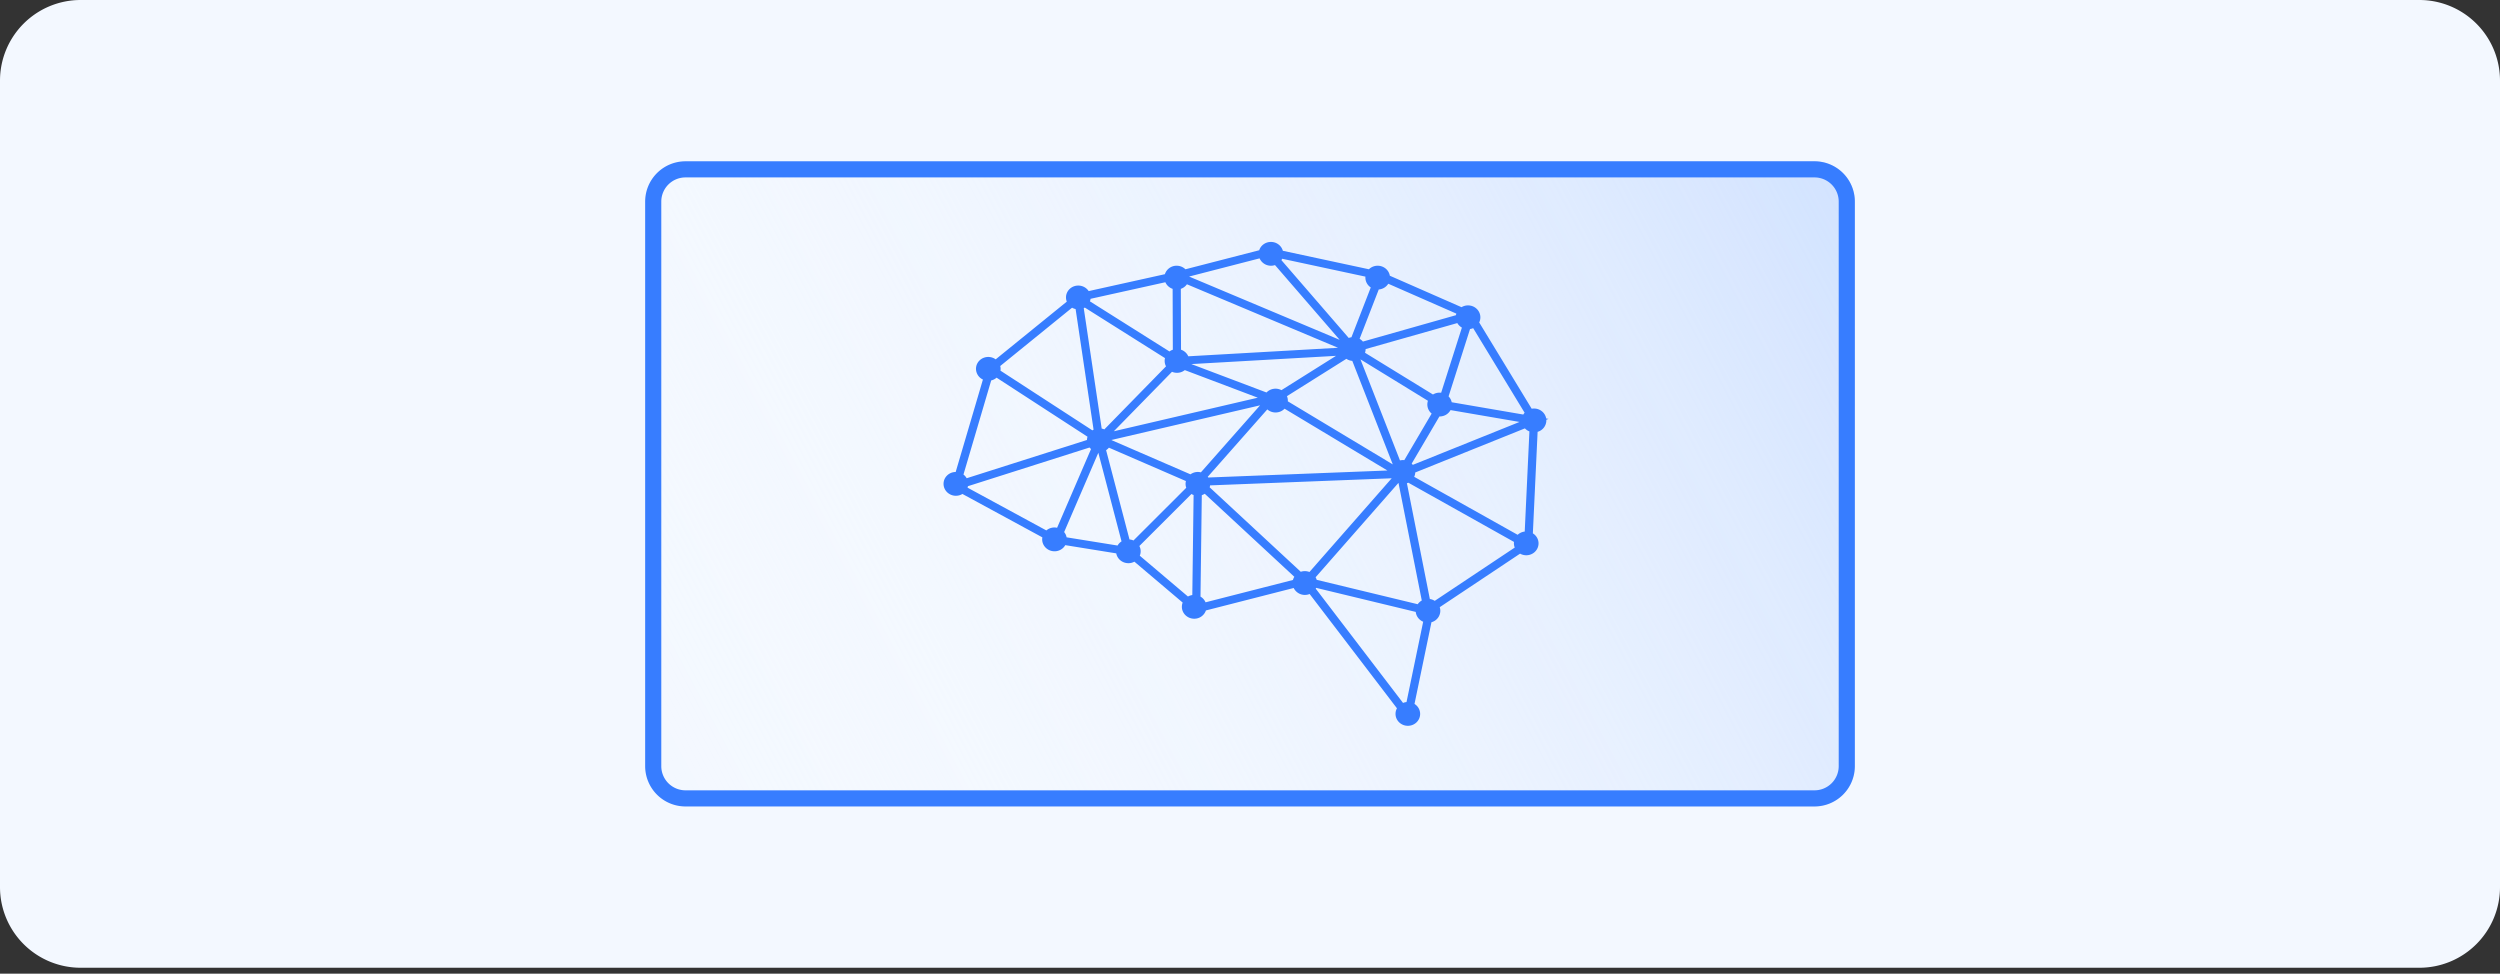 <svg width="285" height="111" fill="none" xmlns="http://www.w3.org/2000/svg"><rect width="100%" height="100%" fill="#333333" stroke="none"/><path d="M0 9.194A9.194 9.194 0 0 1 9.194 0h266.612A9.194 9.194 0 0 1 285 9.194v91.935a9.194 9.194 0 0 1-9.194 9.194H9.194A9.194 9.194 0 0 1 0 101.129V9.194z" fill="#F3F8FF"/><path d="M73.548 22.984a4.597 4.597 0 0 1 4.597-4.597h128.71a4.597 4.597 0 0 1 4.597 4.597v64.355a4.597 4.597 0 0 1-4.597 4.597H78.145a4.597 4.597 0 0 1-4.597-4.597V22.984z" fill="url(#a)"/><path fill-rule="evenodd" clip-rule="evenodd" d="M206.855 20.226H78.145a2.758 2.758 0 0 0-2.758 2.758v64.355a2.758 2.758 0 0 0 2.758 2.758h128.71a2.758 2.758 0 0 0 2.758-2.758V22.984a2.758 2.758 0 0 0-2.758-2.758zm-128.71-1.839a4.597 4.597 0 0 0-4.597 4.597v64.355a4.597 4.597 0 0 0 4.597 4.597h128.71a4.597 4.597 0 0 0 4.597-4.597V22.984a4.597 4.597 0 0 0-4.597-4.597H78.145z" fill="#377DFF"/><path fill-rule="evenodd" clip-rule="evenodd" d="m146.245 28.59 9.811 2.106c.254-.248.606-.403.996-.403.699 0 1.28.494 1.389 1.14l8.173 3.587a1.43 1.43 0 0 1 .741-.205c.775 0 1.405.607 1.407 1.356.001.21-.047.408-.134.585l5.984 9.839c.085-.016.173-.024.264-.024.697 0 1.277.49 1.388 1.135l.27.046-.253.102.002.073a1.359 1.359 0 0 1-.995 1.3l-.542 11.575c.388.242.646.663.648 1.141.002.75-.624 1.357-1.399 1.357-.257 0-.498-.067-.706-.184l-9.16 6.103c.043.13.066.268.067.41a1.36 1.36 0 0 1-1.01 1.304l-1.932 9.315c.385.242.64.661.642 1.137.002.75-.624 1.357-1.399 1.357-.774 0-1.404-.607-1.407-1.357-.001-.23.058-.448.163-.638L149.3 67.716a1.43 1.43 0 0 1-.542.105 1.413 1.413 0 0 1-1.278-.79l-10.006 2.559a1.392 1.392 0 0 1-1.334.944c-.774 0-1.404-.607-1.407-1.356 0-.171.032-.334.091-.485l-5.502-4.661a1.43 1.43 0 0 1-.684.172c-.692 0-1.268-.484-1.386-1.12l-5.811-.937c-.237.418-.697.7-1.225.7-.775 0-1.405-.607-1.408-1.356 0-.08.007-.157.02-.233l-9.112-4.947a1.44 1.44 0 0 1-.744.207c-.775 0-1.405-.608-1.408-1.357-.002-.744.616-1.348 1.384-1.356l3.105-10.537a1.358 1.358 0 0 1-.79-1.219c-.003-.749.623-1.356 1.398-1.356.317 0 .61.101.845.273l8.108-6.58a1.316 1.316 0 0 1-.09-.475c-.002-.75.624-1.357 1.398-1.357.499 0 .937.251 1.188.63l8.688-1.926a1.393 1.393 0 0 1 1.34-.965c.392 0 .746.155 1.001.405l8.411-2.17c.178-.55.708-.947 1.335-.947.651 0 1.199.428 1.36 1.009zm-11.631 4.34c.286-.099.529-.284.695-.523l17.227 7.24-17.071.971a1.393 1.393 0 0 0-.828-.753l-.023-6.936zm-1.764-.756c.154.352.455.627.829.755l.023 6.937a1.418 1.418 0 0 0-.384.201l-9.064-5.712c.033-.092.056-.189.067-.29l8.529-1.89zm-9.302 2.955c.041-.02.082-.041.121-.065l9.14 5.76a1.327 1.327 0 0 0 .117.938l-7.032 7.19a1.411 1.411 0 0 0-.302-.094l-2.044-13.729zm-1.331-.05c.123.07.258.123.402.154l2.048 13.751a1.313 1.313 0 0 0-.133.077l-10.481-6.806a1.285 1.285 0 0 0-.026-.53l8.19-6.647zm-9.22 8.29c.233-.054.442-.164.613-.314l10.366 6.731a1.301 1.301 0 0 0-.06.371l-13.715 4.362a1.368 1.368 0 0 0-.366-.421l3.162-10.73zm-2.698 12.223a1.17 1.17 0 0 0 .045-.166l13.866-4.41c.051.064.107.122.168.176l-3.869 8.974a1.421 1.421 0 0 0-1.225.304l-8.985-4.878zm11.293 5.663a1.33 1.33 0 0 0-.279-.6l3.897-9.04 2.645 10.102a1.37 1.37 0 0 0-.452.474l-5.811-.936zm7.624.36a1.442 1.442 0 0 0-.455-.118l-2.665-10.178c.122-.078.23-.174.321-.285l8.777 3.805a1.317 1.317 0 0 0 .039.767l-6.017 6.009zm.721 1.737a1.319 1.319 0 0 0-.049-1.107l5.938-5.929a1.4 1.4 0 0 0 .244.116l-.147 11.404a1.418 1.418 0 0 0-.495.168l-5.491-4.652zm7.496 5.312a1.38 1.38 0 0 0-.577-.649l.149-11.566a1.45 1.45 0 0 0 .337-.16l10.213 9.466c-.07.111-.124.233-.159.363l-9.963 2.546zm11.844-3.456a1.44 1.44 0 0 0-.989-.025l-10.386-9.627a1.36 1.36 0 0 0 .048-.223l20.705-.809-9.378 10.684zm.827.891c-.03-.102-.073-.2-.125-.291l9.432-10.746.021.008 2.652 13.387c-.186.105-.345.25-.464.424l-11.516-2.782zm-.111 1.004a1.21 1.21 0 0 0 .045-.088l11.358 2.743c.051.504.386.927.847 1.118l-1.9 9.16a1.432 1.432 0 0 0-.397.098l-9.953-13.03zm13.568 1.394a1.423 1.423 0 0 0-.558-.208l-2.615-13.199c.055-.018.108-.039.16-.063l12.049 6.752a1.3 1.3 0 0 0 .083.643l-9.119 6.075zm10.258-7.9c-.312.035-.592.17-.806.371l-11.795-6.61c.07-.152.112-.319.119-.494l12.504-5.029c.141.15.315.27.512.348l-.534 11.413zm-.013-13.546a1.357 1.357 0 0 0-.149.207l-8.163-1.402a1.335 1.335 0 0 0-.356-.666l2.446-7.679a1.43 1.43 0 0 0 .357-.103l5.865 9.643zm-7.671-10.22c.124.212.304.39.522.513l-2.366 7.429a1.426 1.426 0 0 0-.93.202l-7.75-4.76c.045-.131.069-.273.07-.42l10.454-2.965zm-.112-1.079a1.336 1.336 0 0 0-.045.18L155.37 38.94a1.388 1.388 0 0 0-.375-.316l2.183-5.623c.462-.037.86-.29 1.085-.655l7.76 3.405zm-10.365-4.216a1.345 1.345 0 0 0 .61 1.233l-2.204 5.678c-.107.015-.21.043-.308.08l-7.675-8.87a1.44 1.44 0 0 0 .088-.158l9.489 2.037zm-12.065-2.083-8.035 2.074 17.166 7.214-7.373-8.521a1.44 1.44 0 0 1-.457.073 1.41 1.41 0 0 1-1.301-.84zm9.893 11.453-6.773 4.256a1.326 1.326 0 0 1 .099.589l11.965 7.192-4.617-11.803a1.431 1.431 0 0 1-.674-.234zm-9.014 5.765c.25.218.581.352.944.352.405 0 .77-.166 1.025-.432l11.724 7.047-20.424.798a1.32 1.32 0 0 0-.057-.08l6.788-7.685zm1.612-2.194a1.44 1.44 0 0 0-1.703.266l-8.569-3.238 16.495-.939-6.223 3.911zm-9.182 9.37 6.748-7.64-16.929 3.947v.022l8.993 3.899a1.425 1.425 0 0 1 1.188-.228zm25.883-8.156-7.693-4.724 4.505 11.52a1.457 1.457 0 0 1 .492-.03l3.12-5.309a1.337 1.337 0 0 1-.424-1.457zm1.309 1.783-3.162 5.38c.046.044.088.091.126.141l12.168-4.893-7.864-1.351a1.404 1.404 0 0 1-1.268.724zm-30.487-5.09-6.631 6.78 16.412-3.827-8.321-3.144a1.421 1.421 0 0 1-.889.308c-.203 0-.397-.042-.571-.117z" fill="#377DFF"/><defs><linearGradient id="a" x1="211.452" y1="18.387" x2="73.548" y2="91.936" gradientUnits="userSpaceOnUse"><stop stop-color="#D1E2FF"/><stop offset="1" stop-color="#fff" stop-opacity="0"/></linearGradient></defs></svg>